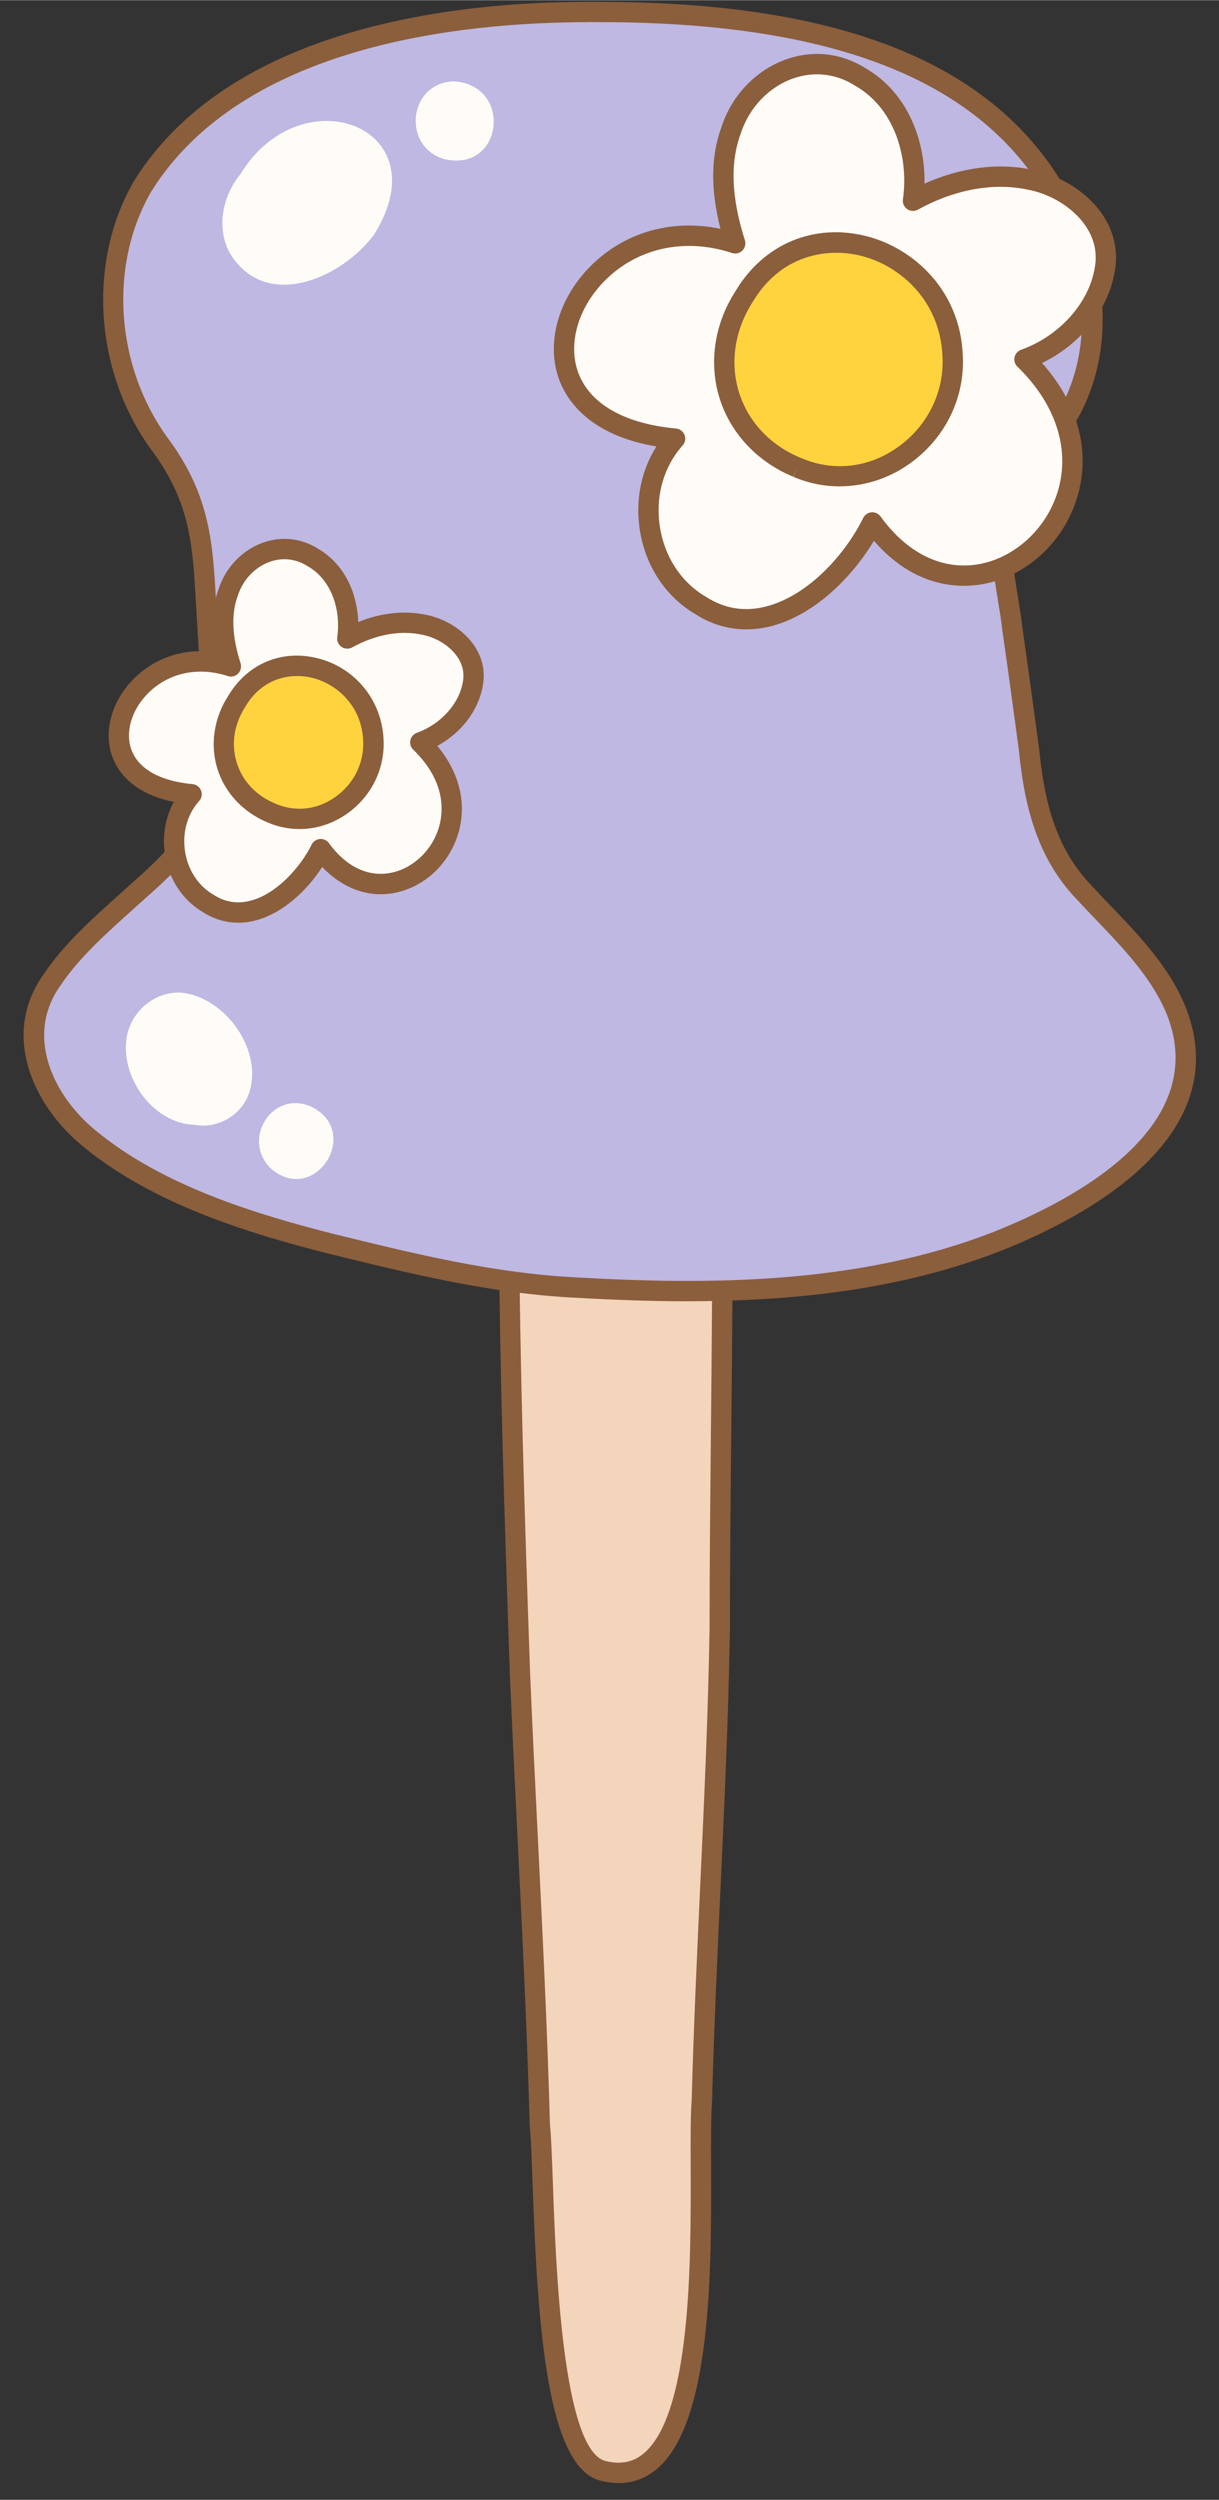 <?xml version="1.0" encoding="UTF-8"?>
<!DOCTYPE svg PUBLIC '-//W3C//DTD SVG 1.0//EN'
          'http://www.w3.org/TR/2001/REC-SVG-20010904/DTD/svg10.dtd'>
<svg data-name="Layer 2" height="615" preserveAspectRatio="xMidYMid meet" version="1.0" viewBox="-5.8 -0.4 299.9 614.7" width="300" xmlns="http://www.w3.org/2000/svg" xmlns:xlink="http://www.w3.org/1999/xlink" zoomAndPan="magnify"
><rect x="-5.8" y="-0.4" width="299.9" height="614.7" fill="#333333" stroke="none"/><g data-name="Layer 1"
  ><g
    ><g
      ><g id="change1_1"
        ><path d="M166.88,515.96c-1.59,18.91,5.71,98.39-24.13,91.26-15.78-3.47-14.2-69.32-15.73-84.83-1.03-37.09-3.33-74.12-4.89-111.18-1.3-37.47-2.55-74.95-2.72-112.45-.06-7.78-.05-15.56-.02-23.34.55-7.19-1.21-14.91,1.51-21.73,2.53-5.98,10.64-7.88,14.73-2.24,1.68-10.46,3.11-22.8,12.35-29.47,7.28-4.53,19.43-3.23,21.97,6.13,3.44,56.95,1.32,114.79,1.32,171.9-.63,38.68-3.38,77.27-4.39,115.93Z" fill="#f2d5bb"
        /></g
        ><g id="change2_6"
        ><path d="M146.4,610.18c-1.36,0-2.76-.17-4.22-.52-13.35-2.94-15.69-37.54-16.94-72.73-.21-6.04-.4-11.26-.7-14.28,0-.06,0-.12-.01-.18-.65-23.45-1.83-47.28-2.97-70.32-.66-13.38-1.35-27.21-1.92-40.82-1.39-40.03-2.56-76.11-2.72-112.54-.07-8.5-.05-16.95-.02-23.36,0-.06,0-.12,0-.18.18-2.31.1-4.68.02-7.18-.16-5.06-.33-10.3,1.66-15.28,1.67-3.94,5.25-6.65,9.38-7.12,2.11-.24,4.13.13,5.91,1.04,1.6-9.81,3.87-20.39,12.66-26.73.05-.03.09-.06.14-.09,5.06-3.15,11.83-3.8,17.25-1.67,4.28,1.68,7.28,4.97,8.45,9.26.04.17.07.33.08.5,2.5,41.34,2.07,83.73,1.65,124.72-.16,15.54-.32,31.61-.32,47.34-.35,21.35-1.35,42.97-2.32,63.88-.79,17.08-1.61,34.74-2.07,52.11,0,.05,0,.1,0,.14-.29,3.5-.27,9.38-.25,16.2.09,25.33.22,63.62-13.71,74.65-2.65,2.1-5.67,3.16-9.01,3.16ZM129.52,522.24c.31,3.18.49,8.19.71,14.51.7,19.65,2.33,65.67,13.06,68.04,3.58.85,6.51.3,9.01-1.68,12.03-9.53,11.9-47.83,11.82-70.72-.02-7.17-.04-12.84.26-16.56.46-17.4,1.28-35.06,2.07-52.14.97-20.87,1.97-42.45,2.32-63.69,0-15.72.17-31.8.32-47.35.42-40.81.85-83.01-1.62-124.09-1-3.33-3.47-4.93-5.39-5.69-3.92-1.54-9.01-1.05-12.71,1.21-7.78,5.67-9.47,16.4-10.97,25.86l-.3,1.92c-.16,1-.91,1.8-1.89,2.03-.98.23-2.01-.15-2.6-.96-1.68-2.32-3.91-2.44-5.09-2.3-2.3.26-4.39,1.85-5.32,4.05-1.58,3.97-1.44,8.46-1.29,13.22.08,2.5.16,5.08-.03,7.63-.03,6.38-.05,14.77.02,23.22.16,36.37,1.33,72.41,2.72,112.38.57,13.58,1.26,27.4,1.92,40.77,1.14,23.04,2.32,46.87,2.97,70.35Z" fill="#8b5e3c"
        /></g
      ></g
      ><g
      ><g id="change3_1"
        ><path d="M283.99,249.2c10.18,28.31-22.24,46.79-44.36,55.6-32.84,12.86-69.19,13.35-103.9,11.38-20.45-1.04-39.93-5.81-60.14-10.77-20.76-5.27-42.78-12.22-59.35-25.84-11.75-9.58-18.86-25.69-9.17-39.12,5.54-8.28,14.3-15.54,21.89-22.44,6.83-6.07,13.8-12.68,16.22-21.76,2.2-7.53,1.41-16.18,1.07-24.69-.3-6.17-.66-12.36-1.05-18.52-1.1-17.04-.6-28.76-11.05-43.38-13.8-18.19-16.37-44.74-4.69-64.58C51.85,9.56,103.79,2.01,142.66,2.52c41.89.12,93.53,7.5,113.79,49.04,7.85,15.7,9.32,35.13.22,50.54-4.83,8.53-12.54,14.36-15.03,23.64-2.48,9.2.58,19.16,1.62,28.5,1.42,9.88,2.76,19.78,4.09,29.68,1.31,12.95,4.14,25.26,13.49,35.03,8.49,9.22,18.56,18.11,23.07,30.04l.08.21Z" fill="#beb8e2"
        /></g
        ><g id="change2_2"
        ><path d="M163.37,319.56c-9.54,0-18.86-.38-27.78-.88-20.71-1.06-40.09-5.81-60.6-10.84-20.27-5.15-43.27-12.3-60.34-26.33-12.21-9.95-20.43-27.51-9.61-42.52,4.82-7.21,11.9-13.55,18.74-19.68,1.18-1.06,2.35-2.11,3.5-3.15,6.92-6.15,13.3-12.34,15.49-20.55,1.81-6.19,1.48-13.18,1.14-20.57-.05-1.13-.11-2.25-.15-3.37-.27-5.57-.61-11.62-1.04-18.47-.12-1.85-.22-3.63-.32-5.37-.79-14.09-1.37-24.27-10.27-36.71-14.71-19.39-16.71-47.09-4.82-67.3C51.95,4.71,110.18-.39,142.7.02c61.59.18,99.54,16.68,116,50.45,9,18.01,9.05,37.8.12,52.9-1.94,3.43-4.32,6.43-6.62,9.33-3.47,4.37-6.75,8.5-8.14,13.69-1.69,6.27-.54,13.25.57,20.01.41,2.49.83,5.06,1.11,7.57,1.41,9.81,2.74,19.61,4.09,29.62,1.2,11.8,3.57,23.98,12.82,33.64,1.58,1.71,3.21,3.42,4.79,5.07,7.35,7.67,14.95,15.6,18.81,25.81l.08.22s0,.02,0,.02c4.86,13.52,1.27,26.23-10.68,37.76-10.25,9.89-24.75,16.89-35.11,21.01-25.01,9.79-51.87,12.43-77.19,12.43ZM139.15,5c-32.01,0-85.11,5.77-107.6,41.42-10.85,18.44-8.98,43.86,4.57,61.73,9.79,13.68,10.43,25.03,11.24,39.4.1,1.72.2,3.5.32,5.33.43,6.88.78,12.95,1.05,18.56.05,1.13.1,2.25.15,3.36.35,7.48.71,15.21-1.31,22.15-2.53,9.49-9.47,16.26-16.96,22.92-1.13,1.03-2.31,2.09-3.51,3.16-6.61,5.92-13.45,12.04-17.97,18.8-8.97,12.46-1.78,27.27,8.68,35.8,16.32,13.42,38.67,20.34,58.39,25.35,20.25,4.97,39.4,9.67,59.66,10.7,32.06,1.83,69.34,1.92,102.87-11.21,20.17-8.04,52.58-25.54,42.93-52.42l-.07-.2c-3.5-9.24-10.74-16.8-17.74-24.11-1.6-1.67-3.25-3.39-4.83-5.1-10.29-10.75-12.93-24.47-14.14-36.48-1.34-9.92-2.66-19.71-4.08-29.57-.27-2.46-.67-4.86-1.09-7.39-1.2-7.28-2.44-14.8-.47-22.12,1.66-6.19,5.42-10.93,9.06-15.51,2.18-2.75,4.44-5.59,6.21-8.72,7.97-13.48,7.85-31.92-.28-48.19-15.55-31.91-52.04-47.49-111.56-47.66-1.13-.01-2.3-.02-3.5-.02Z" fill="#8b5e3c"
        /></g
      ></g
      ><g id="change4_2"
      ><path d="M86.22,57.25c-7.36,9.96-24.68,18.34-34.08,6.56-5.15-6.28-3.71-15.49,1.22-21.44,14.97-24.54,49.5-11.65,32.86,14.88Z" fill="#fffcf8"
      /></g
      ><g id="change4_3"
      ><path d="M103.42,38.66c-10.6-3.26-8.57-19.01,2.64-19.1,14.41,1.17,11.85,22.57-2.64,19.1Z" fill="#fffcf8"
      /></g
      ><g id="change4_4"
      ><path d="M41.95,276.16c-9.97-.38-17.9-11.31-16.65-20.94.72-6.63,6.85-11.98,13.55-11.56,10.96,1.18,20.43,14.54,16.46,25.17-2.06,5.24-7.83,8.39-13.36,7.32Z" fill="#fffcf8"
      /></g
      ><g id="change4_5"
      ><path d="M60.69,286.78c-7.06-7.18.52-19.2,9.99-15.13,12.87,6.29.76,24.73-9.99,15.13Z" fill="#fffcf8"
      /></g
      ><g
      ><g
        ><g id="change4_1"
          ><path d="M247.02,43.65c10.52,1.8,21.15,10.75,18.94,22.32-1.75,10.22-10.18,18.55-19.74,21.97,33.37,32.32-11.99,75.1-37.42,40.1-7.28,14.83-25.95,31.19-42.52,20.23l.23.16c-14.08-8.28-17.09-28.9-6.23-41.01-49.44-4.53-24.06-60.78,14.78-48.02-2.85-8.93-4.33-18.84-.99-27.85,4.37-13.33,19.47-20.93,31.91-12.98,10.33,6.03,14.48,18.95,12.81,30.36,8.49-4.69,18.58-7.2,28.23-5.29Z" fill="#fffcf8"
          /></g
          ><g id="change2_1"
          ><path d="M177.83,154.33c-4.39,0-8.63-1.25-12.51-3.72-.02-.01-.04-.02-.07-.04-7.3-4.29-12.27-11.83-13.64-20.69-1.15-7.37.34-14.64,4.09-20.54-16.39-2.72-22-11.25-23.91-16.36-3.26-8.75-.42-19.54,7.24-27.51,8.39-8.73,20.26-12.18,32.42-9.64-2.48-9.7-2.38-17.97.29-25.16,2.51-7.67,8.44-13.87,15.83-16.51,6.68-2.38,13.69-1.58,19.73,2.27,10.38,6.09,14.53,17.88,14.35,28.28,8.66-3.88,17.69-5.14,25.84-3.54,7.16,1.23,13.97,5.42,17.79,10.93,3.02,4.35,4.11,9.31,3.15,14.33-1.6,9.36-8.46,17.84-17.87,22.39,8.98,10.08,12.1,22.05,8.57,33.32-3.46,11.06-12.7,19.35-23.54,21.13-5.8.95-16.55.66-26.39-10.73-5.3,8.87-14.45,18.06-24.91,20.9-2.17.59-4.33.88-6.45.88ZM167.33,145.99c.11.05.23.12.34.19,4.69,3.1,9.84,3.93,15.3,2.44,10.31-2.8,19.28-12.91,23.59-21.69.39-.79,1.16-1.31,2.03-1.39.87-.08,1.72.31,2.24,1.02,6.57,9.05,15.08,13.23,23.95,11.77,8.85-1.45,16.72-8.56,19.58-17.69,3.26-10.42-.33-21.69-9.86-30.92-.62-.6-.89-1.48-.7-2.32.18-.84.79-1.53,1.6-1.83,9.36-3.34,16.64-11.4,18.11-20.03.72-3.77-.07-7.32-2.34-10.59-3.09-4.45-8.67-7.84-14.56-8.85-.02,0-.04,0-.06-.01-8.28-1.64-17.7.14-26.53,5.02-.83.46-1.85.41-2.63-.13-.78-.54-1.19-1.48-1.05-2.42,1.41-9.66-1.63-22.02-11.6-27.84-.03-.02-.06-.03-.09-.05-4.72-3.02-10.19-3.66-15.4-1.8-5.94,2.12-10.72,7.15-12.79,13.45-2.68,7.24-2.34,15.82,1,26.31.29.9.04,1.87-.62,2.54-.67.66-1.65.89-2.54.6-11.78-3.87-23.62-1.19-31.66,7.17-6.33,6.59-8.75,15.34-6.16,22.3,2.86,7.67,11.4,12.53,24.04,13.69.94.09,1.75.7,2.1,1.58.35.88.17,1.88-.47,2.58-4.72,5.27-6.76,12.57-5.6,20.04,1.12,7.18,5.04,13.3,10.79,16.87Z" fill="#8b5e3c"
          /></g
        ></g
        ><g
        ><g id="change5_2"
          ><path d="M190.33,114.49c-17.19-7.07-23.12-26.51-13.03-42.08,14.51-24.19,50.25-12.75,51.27,14.8.91,19.84-19.46,35.35-38.17,27.31l-.08-.03Z" fill="#fed33e"
          /></g
          ><g id="change2_5"
          ><path d="M200.77,119.16c-3.85,0-7.7-.77-11.35-2.34l.91-2.33-.95,2.31c-8.84-3.63-15.45-10.68-18.15-19.32-2.72-8.71-1.27-18.34,3.98-26.43,6.93-11.56,19.31-16.72,32.27-13.39,11.31,2.91,23,13.14,23.6,29.45.49,10.55-4.53,20.54-13.41,26.69-5.11,3.54-11,5.35-16.89,5.35ZM191.28,112.18l.07.03c7.8,3.35,16.34,2.43,23.47-2.51,7.46-5.17,11.67-13.53,11.26-22.37-.51-13.76-10.34-22.37-19.85-24.82-8.41-2.16-19.85-.36-26.78,11.19-4.48,6.91-5.72,15.01-3.45,22.3,2.29,7.33,7.71,13.07,15.27,16.19Z" fill="#8b5e3c"
          /></g
        ></g
      ></g
      ><g
      ><g
        ><g id="change4_6"
          ><path d="M98.13,153.11c6.89,1.18,13.85,7.04,12.4,14.62-1.14,6.69-6.67,12.15-12.92,14.38,21.85,21.17-7.85,49.18-24.51,26.26-4.77,9.71-16.99,20.42-27.84,13.25l.15.1c-9.22-5.42-11.19-18.92-4.08-26.85-32.38-2.97-15.75-39.8,9.68-31.44-1.86-5.85-2.84-12.34-.65-18.24,2.86-8.73,12.75-13.71,20.9-8.5,6.76,3.95,9.48,12.41,8.39,19.88,5.56-3.07,12.17-4.72,18.48-3.46Z" fill="#fffcf8"
          /></g
          ><g id="change2_4"
          ><path d="M52.81,226.46c-3.03,0-5.95-.86-8.63-2.56l-.04-.02c-5-2.94-8.41-8.1-9.35-14.16-.71-4.59.07-9.13,2.16-12.96-10.22-2.06-13.83-7.65-15.09-11.04-2.25-6.04-.32-13.46,4.92-18.91,5.4-5.62,12.91-8.03,20.7-6.8-1.34-5.97-1.16-11.14.53-15.69,1.72-5.24,5.8-9.51,10.88-11.32,4.63-1.65,9.48-1.1,13.66,1.56,6.66,3.91,9.56,11.22,9.79,17.96,5.46-2.21,11.1-2.87,16.23-1.86,4.9.85,9.58,3.72,12.2,7.51,2.11,3.05,2.87,6.52,2.2,10.04-1.03,6.05-5.28,11.57-11.18,14.77,5.53,6.65,7.38,14.44,5.07,21.81-2.36,7.55-8.68,13.21-16.1,14.43-6.25,1.03-12.39-1.31-17.29-6.46-3.64,5.65-9.52,11.29-16.22,13.1-1.5.41-2.99.61-4.46.61ZM46.36,219.37c.1.05.19.1.28.16,2.86,1.89,5.99,2.39,9.32,1.49,6.46-1.75,12.25-8.36,14.9-13.75.39-.79,1.16-1.31,2.03-1.39.87-.08,1.72.31,2.24,1.02,4.1,5.65,9.37,8.27,14.84,7.37,5.48-.9,10.36-5.31,12.13-10.99,1.2-3.82,1.98-11.42-6.24-19.37-.62-.6-.89-1.48-.7-2.32.18-.84.79-1.53,1.6-1.83,5.84-2.09,10.39-7.09,11.3-12.45.43-2.25-.04-4.35-1.39-6.3-1.89-2.73-5.33-4.81-8.97-5.44-.02,0-.04,0-.06-.01-5.22-1.03-11.18.1-16.79,3.2-.83.46-1.85.41-2.63-.13-.78-.54-1.19-1.48-1.05-2.42.88-6.04-1-13.75-7.18-17.36-.03-.02-.06-.03-.09-.05-2.86-1.83-6.17-2.22-9.33-1.09-3.64,1.3-6.58,4.39-7.84,8.26-1.7,4.58-1.47,10.02.66,16.7.28.9.04,1.87-.62,2.54s-1.65.89-2.54.6c-7.39-2.43-14.81-.76-19.84,4.47-3.92,4.08-5.43,9.45-3.84,13.7,1.75,4.69,7.08,7.68,15.01,8.4.94.09,1.75.7,2.1,1.58.35.88.17,1.88-.47,2.58-2.92,3.25-4.18,7.78-3.46,12.41.69,4.44,3.1,8.21,6.63,10.42Z" fill="#8b5e3c"
          /></g
        ></g
        ><g
        ><g id="change5_1"
          ><path d="M61.01,199.51c-11.26-4.63-15.14-17.36-8.53-27.56,9.5-15.84,32.9-8.35,33.57,9.69.6,12.99-12.74,23.15-24.99,17.89l-.05-.02Z" fill="#fed33e"
          /></g
          ><g id="change2_3"
          ><path d="M67.85,203.43c-2.64,0-5.27-.53-7.77-1.6l.94-2.32-.95,2.31c-6.02-2.48-10.54-7.29-12.38-13.19-1.86-5.95-.87-12.52,2.71-18.04,4.73-7.88,13.2-11.41,22.07-9.13,9.27,2.38,15.74,10.46,16.1,20.09.33,7.2-3.09,14.02-9.15,18.22-3.49,2.42-7.52,3.66-11.55,3.66ZM61.96,197.19l.05.02c4.84,2.08,10.12,1.5,14.54-1.56,4.64-3.21,7.26-8.41,7-13.9-.32-8.57-6.43-13.93-12.35-15.46-5.2-1.34-12.29-.22-16.58,6.94-2.85,4.4-3.61,9.31-2.17,13.9,1.42,4.55,4.8,8.12,9.51,10.06Z" fill="#8b5e3c"
          /></g
        ></g
      ></g
    ></g
  ></g
></svg
>

